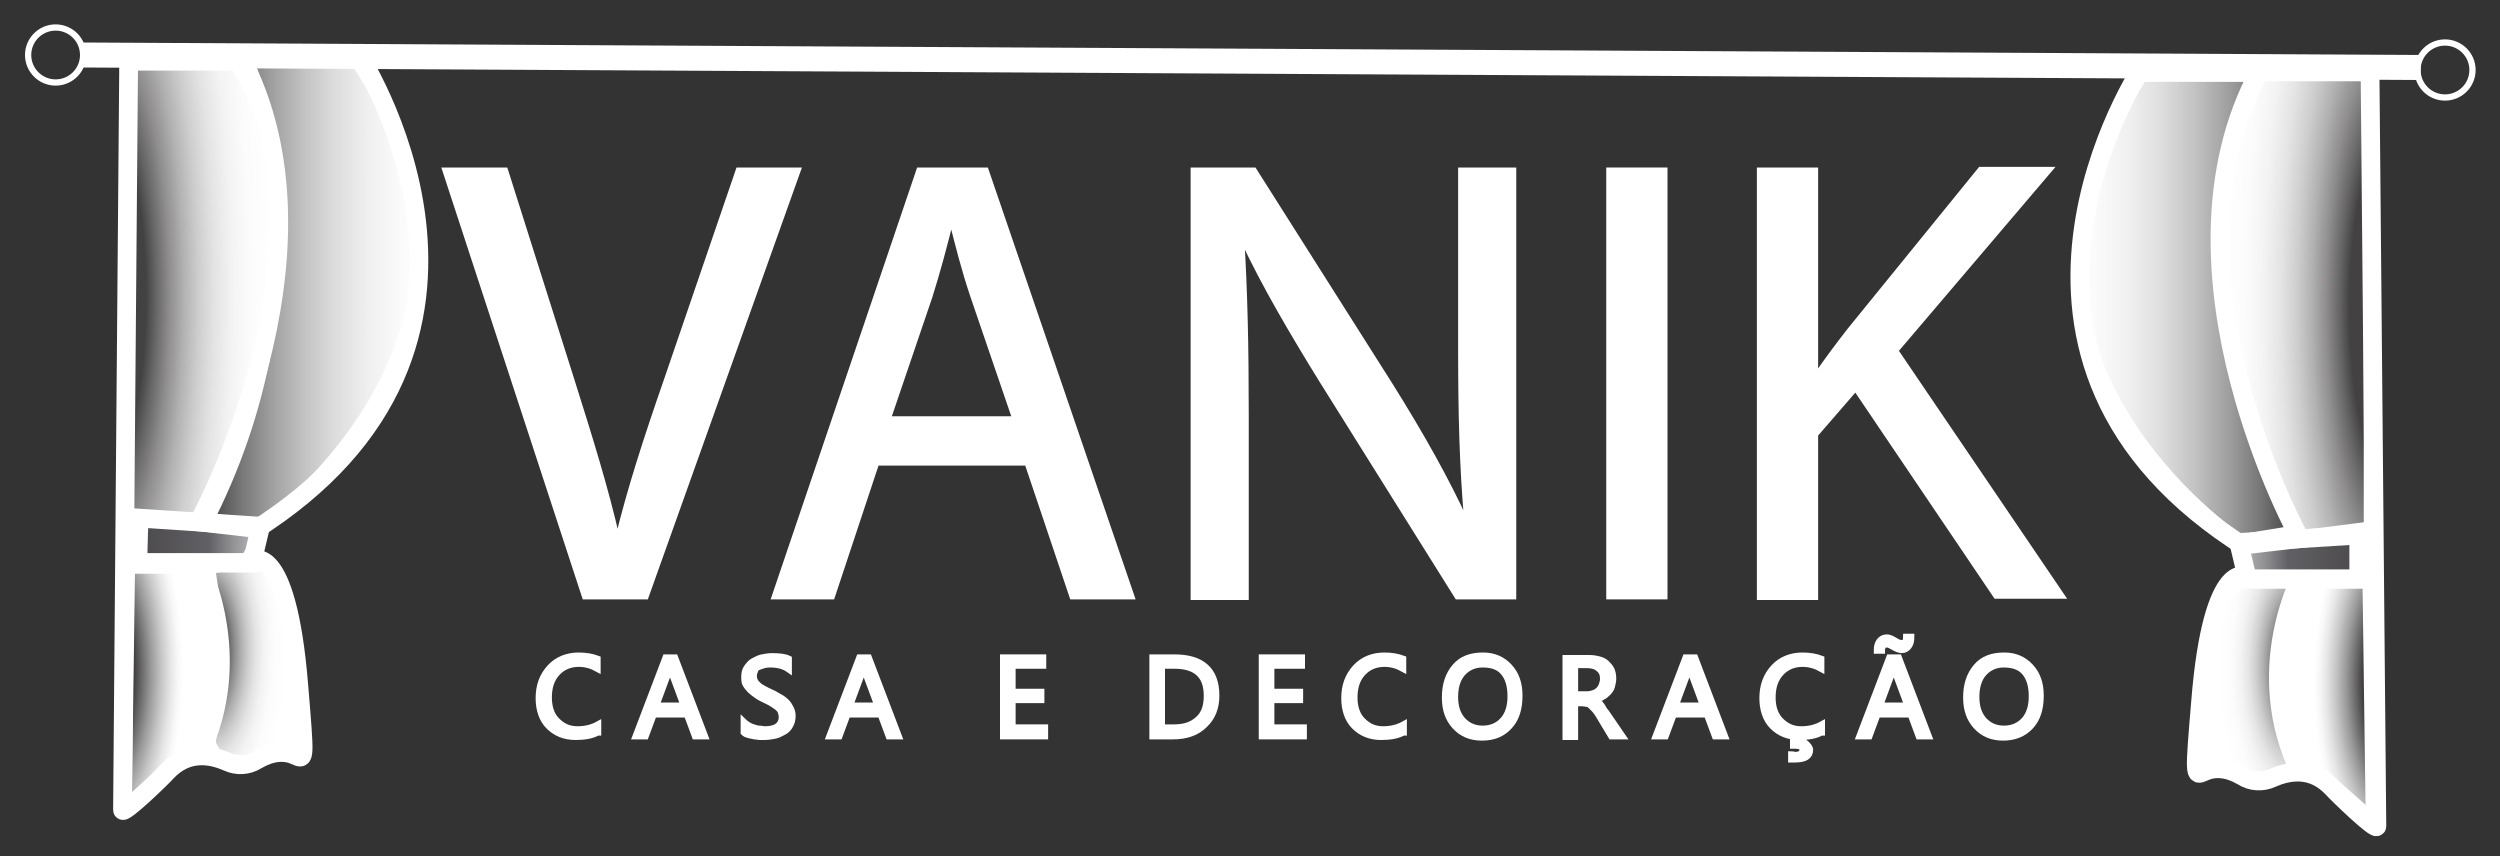 <?xml version="1.0" encoding="UTF-8"?> <svg xmlns="http://www.w3.org/2000/svg" xmlns:xlink="http://www.w3.org/1999/xlink" version="1.1" id="Camada_1" x="0px" y="0px" viewBox="0 0 400 137" style="enable-background:new 0 0 400 137;" xml:space="preserve"><rect x="0" y="0" width="400" height="137" fill="#333333" stroke="none"/> <style type="text/css"> .st0{fill:url(#SVGID_1_);stroke:#FFFFFF;stroke-miterlimit:10;} .st1{fill:url(#SVGID_2_);stroke:#FFFFFF;stroke-miterlimit:10;} .st2{fill:url(#SVGID_3_);stroke:#FFFFFF;stroke-miterlimit:10;} .st3{fill:url(#SVGID_4_);stroke:#FFFFFF;stroke-miterlimit:10;} .st4{fill:url(#SVGID_5_);stroke:#FFFFFF;stroke-miterlimit:10;} .st5{fill:url(#SVGID_6_);stroke:#FFFFFF;stroke-miterlimit:10;} .st6{fill:url(#SVGID_7_);stroke:#FFFFFF;stroke-miterlimit:10;} .st7{fill:url(#SVGID_8_);stroke:#FFFFFF;stroke-miterlimit:10;} .st8{fill:url(#SVGID_9_);stroke:#FFFFFF;stroke-miterlimit:10;} .st9{fill:url(#SVGID_10_);stroke:#FFFFFF;stroke-miterlimit:10;} .st10{fill:#FFFFFF;stroke:#FFFFFF;stroke-miterlimit:10;} .st11{fill:#FFFFFF;stroke:#FFFFFF;stroke-width:4;stroke-miterlimit:10;} .st12{fill:none;stroke:#FFFFFF;stroke-width:3;stroke-miterlimit:10;} .st13{fill:none;stroke:#FFFFFF;stroke-miterlimit:10;} </style> <radialGradient id="SVGID_1_" cx="-524.879" cy="50.844" r="120.352" fx="-539.52" fy="51.006" gradientTransform="matrix(-1 0 0 4.141 -156.416 -162.012)" gradientUnits="userSpaceOnUse"> <stop offset="5.308999e-02" style="stop-color:#434142"></stop> <stop offset="6.487127e-02" style="stop-color:#666565"></stop> <stop offset="8.075351e-02" style="stop-color:#8F8D8E"></stop> <stop offset="9.762423e-02" style="stop-color:#B1B1B1"></stop> <stop offset="0.115" style="stop-color:#CECDCD"></stop> <stop offset="0.134" style="stop-color:#E4E3E3"></stop> <stop offset="0.155" style="stop-color:#F3F3F3"></stop> <stop offset="0.178" style="stop-color:#FCFCFC"></stop> <stop offset="0.211" style="stop-color:#FFFFFF"></stop> </radialGradient> <path class="st0" d="M378.7,12.5V84l-10.1,1.3c0,0-24.7-45.1-6.8-72.8H378.7z"></path> <radialGradient id="SVGID_2_" cx="-426.927" cy="88.802" r="52.18" gradientTransform="matrix(-1 0 0 2.475 -39.605 -130.959)" gradientUnits="userSpaceOnUse"> <stop offset="0.126" style="stop-color:#434142"></stop> <stop offset="0.201" style="stop-color:#4C4A4C"></stop> <stop offset="0.408" style="stop-color:#616064"></stop> <stop offset="0.421" style="stop-color:#6A696D"></stop> <stop offset="0.481" style="stop-color:#929194"></stop> <stop offset="0.545" style="stop-color:#B4B3B5"></stop> <stop offset="0.613" style="stop-color:#CFCFD0"></stop> <stop offset="0.685" style="stop-color:#E4E4E5"></stop> <stop offset="0.766" style="stop-color:#F3F3F4"></stop> <stop offset="0.86" style="stop-color:#FCFCFC"></stop> <stop offset="1" style="stop-color:#FFFFFF"></stop> </radialGradient> <polygon class="st1" points="376.4,86.2 376.4,91.6 360.3,91.6 358.2,88.3 "></polygon> <radialGradient id="SVGID_3_" cx="-401.901" cy="106.529" r="50.683" fx="-412.108" fy="106.439" gradientTransform="matrix(-1 0 0 2.475 -43.824 -157.102)" gradientUnits="userSpaceOnUse"> <stop offset="5.578906e-02" style="stop-color:#434142"></stop> <stop offset="6.849232e-02" style="stop-color:#686767"></stop> <stop offset="8.460028e-02" style="stop-color:#908F8F"></stop> <stop offset="0.102" style="stop-color:#B2B2B2"></stop> <stop offset="0.12" style="stop-color:#CECECE"></stop> <stop offset="0.139" style="stop-color:#E4E4E4"></stop> <stop offset="0.16" style="stop-color:#F3F3F3"></stop> <stop offset="0.185" style="stop-color:#FCFCFC"></stop> <stop offset="0.22" style="stop-color:#FFFFFF"></stop> </radialGradient> <polygon class="st2" points="366.8,93.8 365.5,102.2 365.5,112.6 366.8,121.4 365.5,123.5 359.7,124.1 356.8,122.2 353.5,123.4 352.3,121.1 353.4,108.1 355.8,96.6 359.4,92.1 "></polygon> <radialGradient id="SVGID_4_" cx="-412.907" cy="109.265" r="47.541" gradientTransform="matrix(-1 0 0 2.165 -26.815 -127.299)" gradientUnits="userSpaceOnUse"> <stop offset="0.171" style="stop-color:#434142"></stop> <stop offset="0.191" style="stop-color:#656464"></stop> <stop offset="0.227" style="stop-color:#9C9B9B"></stop> <stop offset="0.261" style="stop-color:#C7C6C6"></stop> <stop offset="0.291" style="stop-color:#E5E5E5"></stop> <stop offset="0.316" style="stop-color:#F8F8F8"></stop> <stop offset="0.334" style="stop-color:#FFFFFF"></stop> </radialGradient> <polygon class="st3" points="378.5,93.3 379,129.9 372.1,123.8 367.7,121.4 364.3,109.9 365.6,99.1 368.3,93.3 "></polygon> <linearGradient id="SVGID_5_" gradientUnits="userSpaceOnUse" x1="-531.543" y1="49.208" x2="-444.774" y2="49.208" gradientTransform="matrix(-1 0 0 1 -164.453 0)"> <stop offset="0" style="stop-color:#434142"></stop> <stop offset="2.676294e-03" style="stop-color:#454344"></stop> <stop offset="6.135296e-02" style="stop-color:#767575"></stop> <stop offset="0.121" style="stop-color:#A09FA0"></stop> <stop offset="0.182" style="stop-color:#C2C2C2"></stop> <stop offset="0.243" style="stop-color:#DDDDDD"></stop> <stop offset="0.305" style="stop-color:#F0F0F0"></stop> <stop offset="0.369" style="stop-color:#FBFBFB"></stop> <stop offset="0.436" style="stop-color:#FFFFFF"></stop> </linearGradient> <path class="st4" d="M359.8,12.5c0,0-13.4,33.6,6.5,72.2l-7.9,1.3c0,0-45.1-30.4-15.5-73.4H359.8z"></path> <radialGradient id="SVGID_6_" cx="12.167" cy="86.17" r="52.18" gradientTransform="matrix(1 0 0 2.475 0 -127.078)" gradientUnits="userSpaceOnUse"> <stop offset="0.126" style="stop-color:#434142"></stop> <stop offset="0.201" style="stop-color:#4C4A4C"></stop> <stop offset="0.408" style="stop-color:#616064"></stop> <stop offset="0.421" style="stop-color:#6A696D"></stop> <stop offset="0.481" style="stop-color:#929194"></stop> <stop offset="0.545" style="stop-color:#B4B3B5"></stop> <stop offset="0.613" style="stop-color:#CFCFD0"></stop> <stop offset="0.685" style="stop-color:#E4E4E5"></stop> <stop offset="0.766" style="stop-color:#F3F3F4"></stop> <stop offset="0.86" style="stop-color:#FCFCFC"></stop> <stop offset="1" style="stop-color:#FFFFFF"></stop> </radialGradient> <polygon class="st5" points="23.1,83.5 23.1,89 39.2,89 41.3,85.6 "></polygon> <linearGradient id="SVGID_7_" gradientUnits="userSpaceOnUse" x1="33.223" y1="47.058" x2="117.464" y2="47.058"> <stop offset="0" style="stop-color:#434142"></stop> <stop offset="2.676294e-03" style="stop-color:#454344"></stop> <stop offset="6.135296e-02" style="stop-color:#767575"></stop> <stop offset="0.121" style="stop-color:#A09FA0"></stop> <stop offset="0.182" style="stop-color:#C2C2C2"></stop> <stop offset="0.243" style="stop-color:#DDDDDD"></stop> <stop offset="0.305" style="stop-color:#F0F0F0"></stop> <stop offset="0.369" style="stop-color:#FBFBFB"></stop> <stop offset="0.436" style="stop-color:#FFFFFF"></stop> </linearGradient> <path class="st6" d="M40.3,10.1c0,0,13,33.8-6.3,72.6l7.7,1.3c0,0,43.8-30.6,15-73.9H40.3z"></path> <radialGradient id="SVGID_8_" cx="13.437" cy="107.261" r="47.541" gradientTransform="matrix(1 0 0 2.165 0 -124.964)" gradientUnits="userSpaceOnUse"> <stop offset="0.171" style="stop-color:#434142"></stop> <stop offset="0.191" style="stop-color:#656464"></stop> <stop offset="0.227" style="stop-color:#9C9B9B"></stop> <stop offset="0.261" style="stop-color:#C7C6C6"></stop> <stop offset="0.291" style="stop-color:#E5E5E5"></stop> <stop offset="0.316" style="stop-color:#F8F8F8"></stop> <stop offset="0.334" style="stop-color:#FFFFFF"></stop> </radialGradient> <polygon class="st7" points="21.1,91.3 20.6,127.9 27.5,121.8 31.8,119.4 35.2,107.9 34,97.1 31.2,91.3 "></polygon> <radialGradient id="SVGID_9_" cx="42.66" cy="103.964" r="50.683" fx="32.454" fy="103.874" gradientTransform="matrix(1 0 0 2.475 0 -153.32)" gradientUnits="userSpaceOnUse"> <stop offset="5.578906e-02" style="stop-color:#434142"></stop> <stop offset="6.849232e-02" style="stop-color:#686767"></stop> <stop offset="8.460028e-02" style="stop-color:#908F8F"></stop> <stop offset="0.102" style="stop-color:#B2B2B2"></stop> <stop offset="0.12" style="stop-color:#CECECE"></stop> <stop offset="0.139" style="stop-color:#E4E4E4"></stop> <stop offset="0.16" style="stop-color:#F3F3F3"></stop> <stop offset="0.185" style="stop-color:#FCFCFC"></stop> <stop offset="0.22" style="stop-color:#FFFFFF"></stop> </radialGradient> <polygon class="st8" points="34,91.3 35.2,99.6 35.2,110 34,118.9 35.2,120.9 41,121.6 43.9,119.6 47.2,120.8 48.4,118.5 47.3,105.5 44.9,94 41.3,89.5 "></polygon> <radialGradient id="SVGID_10_" cx="30.83" cy="48.433" r="120.352" fx="16.19" fy="48.595" gradientTransform="matrix(1 0 0 4.141 0 -153.738)" gradientUnits="userSpaceOnUse"> <stop offset="5.308999e-02" style="stop-color:#434142"></stop> <stop offset="6.487127e-02" style="stop-color:#666565"></stop> <stop offset="8.075351e-02" style="stop-color:#8F8D8E"></stop> <stop offset="9.762423e-02" style="stop-color:#B1B1B1"></stop> <stop offset="0.115" style="stop-color:#CECDCD"></stop> <stop offset="0.134" style="stop-color:#E4E3E3"></stop> <stop offset="0.155" style="stop-color:#F3F3F3"></stop> <stop offset="0.178" style="stop-color:#FCFCFC"></stop> <stop offset="0.211" style="stop-color:#FFFFFF"></stop> </radialGradient> <path class="st9" d="M20.6,10.8v71.5l10.1,1.3c0,0,24.7-45.1,6.8-72.8H20.6z"></path> <g> <path class="st10" d="M93.6,95.4L71.3,27.3h9.5l10.6,33.5c2.9,9.2,5.5,17.5,7.3,25.5h0.2c1.9-7.9,4.7-16.5,7.8-25.4l11.5-33.6h9.4 l-24.3,68.1H93.6z"></path> <path class="st10" d="M140.2,74l-7.1,21.4h-9.1l23.1-68.1h10.6L181,95.4h-9.4L164.4,74H140.2z M162.5,67.1l-6.7-19.6 c-1.5-4.4-2.5-8.5-3.5-12.4h-0.2c-1,4-2.1,8.2-3.4,12.3L142,67.1H162.5z"></path> <path class="st10" d="M191,95.4V27.3h9.6l21.8,34.4c5,8,9,15.1,12.2,22.1l0.2-0.1c-0.8-9.1-1-17.4-1-28V27.3h8.3v68.1h-8.9 l-21.6-34.5c-4.7-7.6-9.3-15.4-12.7-22.7l-0.3,0.1c0.5,8.6,0.7,16.8,0.7,28.1v29.1H191z"></path> <path class="st10" d="M266.3,27.3v68.1h-8.8V27.3H266.3z"></path> <path class="st10" d="M281.6,27.3h8.8v32.8h0.3c1.8-2.6,3.6-5,5.4-7.3l20.8-25.6h10.9l-24.6,28.9l26.6,39.2h-10.4L296.9,62 l-6.5,7.5v26h-8.8V27.3z"></path> </g> <g> <path class="st10" d="M95.6,117.2c-0.9,0.5-2.1,0.7-3.5,0.7c-1.8,0-3.2-0.6-4.3-1.7s-1.6-2.7-1.6-4.5c0-2,0.6-3.6,1.8-4.9 s2.8-1.9,4.6-1.9c1.2,0,2.2,0.2,3,0.5v1.6c-0.9-0.5-1.9-0.8-3-0.8c-1.4,0-2.6,0.5-3.5,1.5s-1.3,2.3-1.3,3.9c0,1.5,0.4,2.8,1.3,3.7 s1.9,1.4,3.3,1.4c1.3,0,2.4-0.3,3.3-0.8V117.2z"></path> <path class="st10" d="M112.8,117.8h-1.6l-1.3-3.5h-5.3l-1.3,3.5h-1.6l4.8-12.6h1.5L112.8,117.8z M109.4,112.9l-2-5.4 c-0.1-0.2-0.1-0.5-0.2-0.8h0c-0.1,0.4-0.1,0.6-0.2,0.8l-2,5.4H109.4z"></path> <path class="st10" d="M119,117.2v-1.7c0.2,0.2,0.4,0.3,0.7,0.5s0.6,0.3,0.9,0.4c0.3,0.1,0.6,0.2,0.9,0.2s0.6,0.1,0.9,0.1 c0.9,0,1.6-0.2,2-0.5s0.7-0.8,0.7-1.5c0-0.3-0.1-0.6-0.2-0.9s-0.4-0.5-0.6-0.7c-0.3-0.2-0.6-0.4-0.9-0.6c-0.4-0.2-0.7-0.4-1.2-0.6 c-0.4-0.2-0.8-0.4-1.2-0.7s-0.7-0.5-1-0.8s-0.5-0.6-0.7-0.9c-0.2-0.3-0.2-0.8-0.2-1.2c0-0.6,0.1-1.1,0.4-1.5c0.3-0.4,0.6-0.8,1-1 s0.9-0.5,1.4-0.6s1.1-0.2,1.6-0.2c1.2,0,2.1,0.1,2.7,0.4v1.7c-0.7-0.5-1.7-0.8-2.9-0.8c-0.3,0-0.6,0-1,0.1s-0.6,0.2-0.9,0.3 s-0.5,0.3-0.6,0.6s-0.2,0.5-0.2,0.9c0,0.3,0.1,0.6,0.2,0.8s0.3,0.4,0.5,0.6s0.5,0.4,0.9,0.6s0.7,0.4,1.2,0.6 c0.5,0.2,0.9,0.5,1.3,0.7s0.8,0.5,1.1,0.8s0.5,0.6,0.7,1s0.3,0.8,0.3,1.2c0,0.6-0.1,1.1-0.4,1.6c-0.2,0.4-0.6,0.8-1,1 s-0.9,0.5-1.4,0.6c-0.5,0.1-1.1,0.2-1.7,0.2c-0.2,0-0.4,0-0.7,0s-0.6-0.1-0.9-0.1c-0.3-0.1-0.6-0.1-0.9-0.2 C119.4,117.5,119.2,117.4,119,117.2z"></path> <path class="st10" d="M143.8,117.8h-1.6l-1.3-3.5h-5.3l-1.3,3.5h-1.6l4.8-12.6h1.5L143.8,117.8z M140.4,112.9l-2-5.4 c-0.1-0.2-0.1-0.5-0.2-0.8h0c-0.1,0.4-0.1,0.6-0.2,0.8l-2,5.4H140.4z"></path> <path class="st10" d="M167.2,117.8h-6.7v-12.6h6.4v1.3H162v4.2h4.6v1.3H162v4.4h5.2V117.8z"></path> <path class="st10" d="M184.4,117.8v-12.6h3.5c4.4,0,6.7,2,6.7,6.1c0,1.9-0.6,3.5-1.9,4.7c-1.2,1.2-2.9,1.8-5,1.8H184.4z M185.9,106.5v9.9h1.9c1.7,0,2.9-0.4,3.9-1.3s1.4-2.1,1.4-3.8c0-3.2-1.7-4.8-5.2-4.8H185.9z"></path> <path class="st10" d="M208.6,117.8h-6.7v-12.6h6.4v1.3h-4.9v4.2h4.6v1.3h-4.6v4.4h5.2V117.8z"></path> <path class="st10" d="M224.5,117.2c-0.9,0.5-2.1,0.7-3.5,0.7c-1.8,0-3.2-0.6-4.3-1.7s-1.6-2.7-1.6-4.5c0-2,0.6-3.6,1.8-4.9 s2.8-1.9,4.6-1.9c1.2,0,2.2,0.2,3,0.5v1.6c-0.9-0.5-1.9-0.8-3-0.8c-1.4,0-2.6,0.5-3.5,1.5s-1.3,2.3-1.3,3.9c0,1.5,0.4,2.8,1.3,3.7 s1.9,1.4,3.3,1.4c1.3,0,2.4-0.3,3.3-0.8V117.2z"></path> <path class="st10" d="M237.1,118c-1.8,0-3.2-0.6-4.3-1.8s-1.6-2.7-1.6-4.6c0-2,0.5-3.6,1.6-4.9s2.6-1.8,4.5-1.8 c1.7,0,3.1,0.6,4.2,1.8s1.6,2.7,1.6,4.6c0,2.1-0.5,3.7-1.6,4.9S239,118,237.1,118z M237.2,106.3c-1.3,0-2.4,0.5-3.2,1.4 s-1.2,2.2-1.2,3.8s0.4,2.8,1.2,3.7s1.9,1.4,3.2,1.4c1.4,0,2.5-0.5,3.3-1.4s1.2-2.2,1.2-3.8c0-1.7-0.4-3-1.2-3.9 S238.6,106.3,237.2,106.3z"></path> <path class="st10" d="M259.6,117.8h-1.8l-2.1-3.5c-0.2-0.3-0.4-0.6-0.6-0.8c-0.2-0.2-0.4-0.4-0.6-0.6s-0.4-0.3-0.6-0.3 s-0.5-0.1-0.7-0.1H252v5.4h-1.5v-12.6h3.8c0.6,0,1.1,0.1,1.5,0.2s0.9,0.3,1.2,0.6s0.6,0.6,0.8,1c0.2,0.4,0.3,0.9,0.3,1.5 c0,0.4-0.1,0.8-0.2,1.2s-0.3,0.7-0.6,1s-0.5,0.5-0.9,0.7c-0.3,0.2-0.7,0.4-1.2,0.5v0c0.2,0.1,0.4,0.2,0.5,0.3 c0.2,0.1,0.3,0.3,0.4,0.4s0.3,0.4,0.4,0.6c0.1,0.2,0.3,0.5,0.5,0.7L259.6,117.8z M252,106.5v4.6h2c0.4,0,0.7-0.1,1-0.2 s0.6-0.3,0.8-0.5c0.2-0.2,0.4-0.5,0.5-0.8s0.2-0.6,0.2-1c0-0.7-0.2-1.2-0.7-1.6c-0.4-0.4-1.1-0.6-1.9-0.6H252z"></path> <path class="st10" d="M276,117.8h-1.6l-1.3-3.5h-5.3l-1.3,3.5h-1.6l4.8-12.6h1.5L276,117.8z M272.5,112.9l-2-5.4 c-0.1-0.2-0.1-0.5-0.2-0.8h0c-0.1,0.4-0.1,0.6-0.2,0.8l-2,5.4H272.5z"></path> <path class="st10" d="M291.4,117.2c-0.9,0.5-2.1,0.7-3.5,0.7c-1.8,0-3.2-0.6-4.3-1.7s-1.6-2.7-1.6-4.5c0-2,0.6-3.6,1.8-4.9 s2.8-1.9,4.6-1.9c1.2,0,2.2,0.2,3,0.5v1.6c-0.9-0.5-1.9-0.8-3-0.8c-1.4,0-2.6,0.5-3.5,1.5s-1.3,2.3-1.3,3.9c0,1.5,0.4,2.8,1.3,3.7 s1.9,1.4,3.3,1.4c1.3,0,2.4-0.3,3.3-0.8V117.2z M289.6,120c0,1-0.8,1.5-2.4,1.5c-0.2,0-0.4,0-0.6,0v-0.8c0.3,0,0.5,0.1,0.6,0.1 c0.8,0,1.2-0.3,1.2-0.8c0-0.5-0.4-0.7-1.1-0.7c-0.1,0-0.2,0-0.4,0v-1.6h0.9v0.9c0.5,0,0.9,0.1,1.2,0.4S289.6,119.6,289.6,120z"></path> <path class="st10" d="M308.6,117.8H307l-1.3-3.5h-5.3l-1.3,3.5h-1.6l4.8-12.6h1.5L308.6,117.8z M305.8,101.9c0,0.6-0.1,1.1-0.4,1.5 c-0.3,0.4-0.7,0.6-1.1,0.6c-0.4,0-0.9-0.2-1.4-0.5c-0.5-0.3-0.8-0.4-1-0.4c-0.5,0-0.8,0.3-0.8,1h-0.8c0-0.6,0.1-1.1,0.4-1.5 c0.3-0.4,0.7-0.6,1.2-0.6c0.4,0,0.8,0.2,1.3,0.5c0.4,0.3,0.8,0.4,1.1,0.4c0.5,0,0.7-0.3,0.7-1H305.8z M305.2,112.9l-2-5.4 c-0.1-0.2-0.1-0.5-0.2-0.8h0c-0.1,0.4-0.1,0.6-0.2,0.8l-2,5.4H305.2z"></path> <path class="st10" d="M320.5,118c-1.8,0-3.2-0.6-4.3-1.8s-1.6-2.7-1.6-4.6c0-2,0.5-3.6,1.6-4.9s2.6-1.8,4.5-1.8 c1.7,0,3.1,0.6,4.2,1.8s1.6,2.7,1.6,4.6c0,2.1-0.5,3.7-1.6,4.9S322.3,118,320.5,118z M320.6,106.3c-1.3,0-2.4,0.5-3.2,1.4 s-1.2,2.2-1.2,3.8s0.4,2.8,1.2,3.7s1.9,1.4,3.2,1.4c1.4,0,2.5-0.5,3.3-1.4s1.2-2.2,1.2-3.8c0-1.7-0.4-3-1.2-3.9 S321.9,106.3,320.6,106.3z"></path> </g> <line class="st11" x1="13.3" y1="8.8" x2="387.3" y2="10.8"></line> <polygon class="st12" points="40.3,90.1 21.9,90.1 22.3,82.9 41.7,84.2 "></polygon> <path class="st12" d="M40.3,90.1c-0.2-0.7,5.6-4,7.5,19.5c1,12,1,12-0.5,11.3c-1.7-0.8-3.8-0.7-6.2,0.7c-1.4,0.9-3.2,1-4.7,0.3 c-2.5-1.1-6.4-2-9.8,1.7c-0.6,0.7-7,6.9-7,6L20.6,8.1"></path> <path class="st12" d="M31.8,90.1c0,0,7.8,14.9,0,30.8"></path> <circle class="st13" cx="391.2" cy="11.2" r="4.4"></circle> <polygon class="st12" points="359.6,92.7 377.9,92.7 377.5,85.6 358.2,86.8 "></polygon> <path class="st12" d="M342.8,10.7c0,0-31.3,47,16.7,77"></path> <path class="st12" d="M359.6,92.7c0.2-0.7-5.6-4-7.5,19.5c-1,12-1,12,0.5,11.3c1.7-0.8,3.8-0.7,6.2,0.7c1.4,0.9,3.2,1,4.7,0.3 c2.5-1.1,6.4-2,9.8,1.7c0.6,0.7,7,6.9,7,6l-1.1-121.5"></path> <path class="st12" d="M368,86.2c0,0-23.8-42.8-6.5-74.8"></path> <path class="st12" d="M368,92.7c0,0-7.8,14.9,0,30.8"></path> <circle class="st13" cx="8.9" cy="8.8" r="4.4"></circle> <path class="st12" d="M40.3,85.1c48-30,16.7-77,16.7-77"></path> <path class="st12" d="M31.8,83.5c0,0,23.8-42.8,6.5-74.8"></path> </svg> 